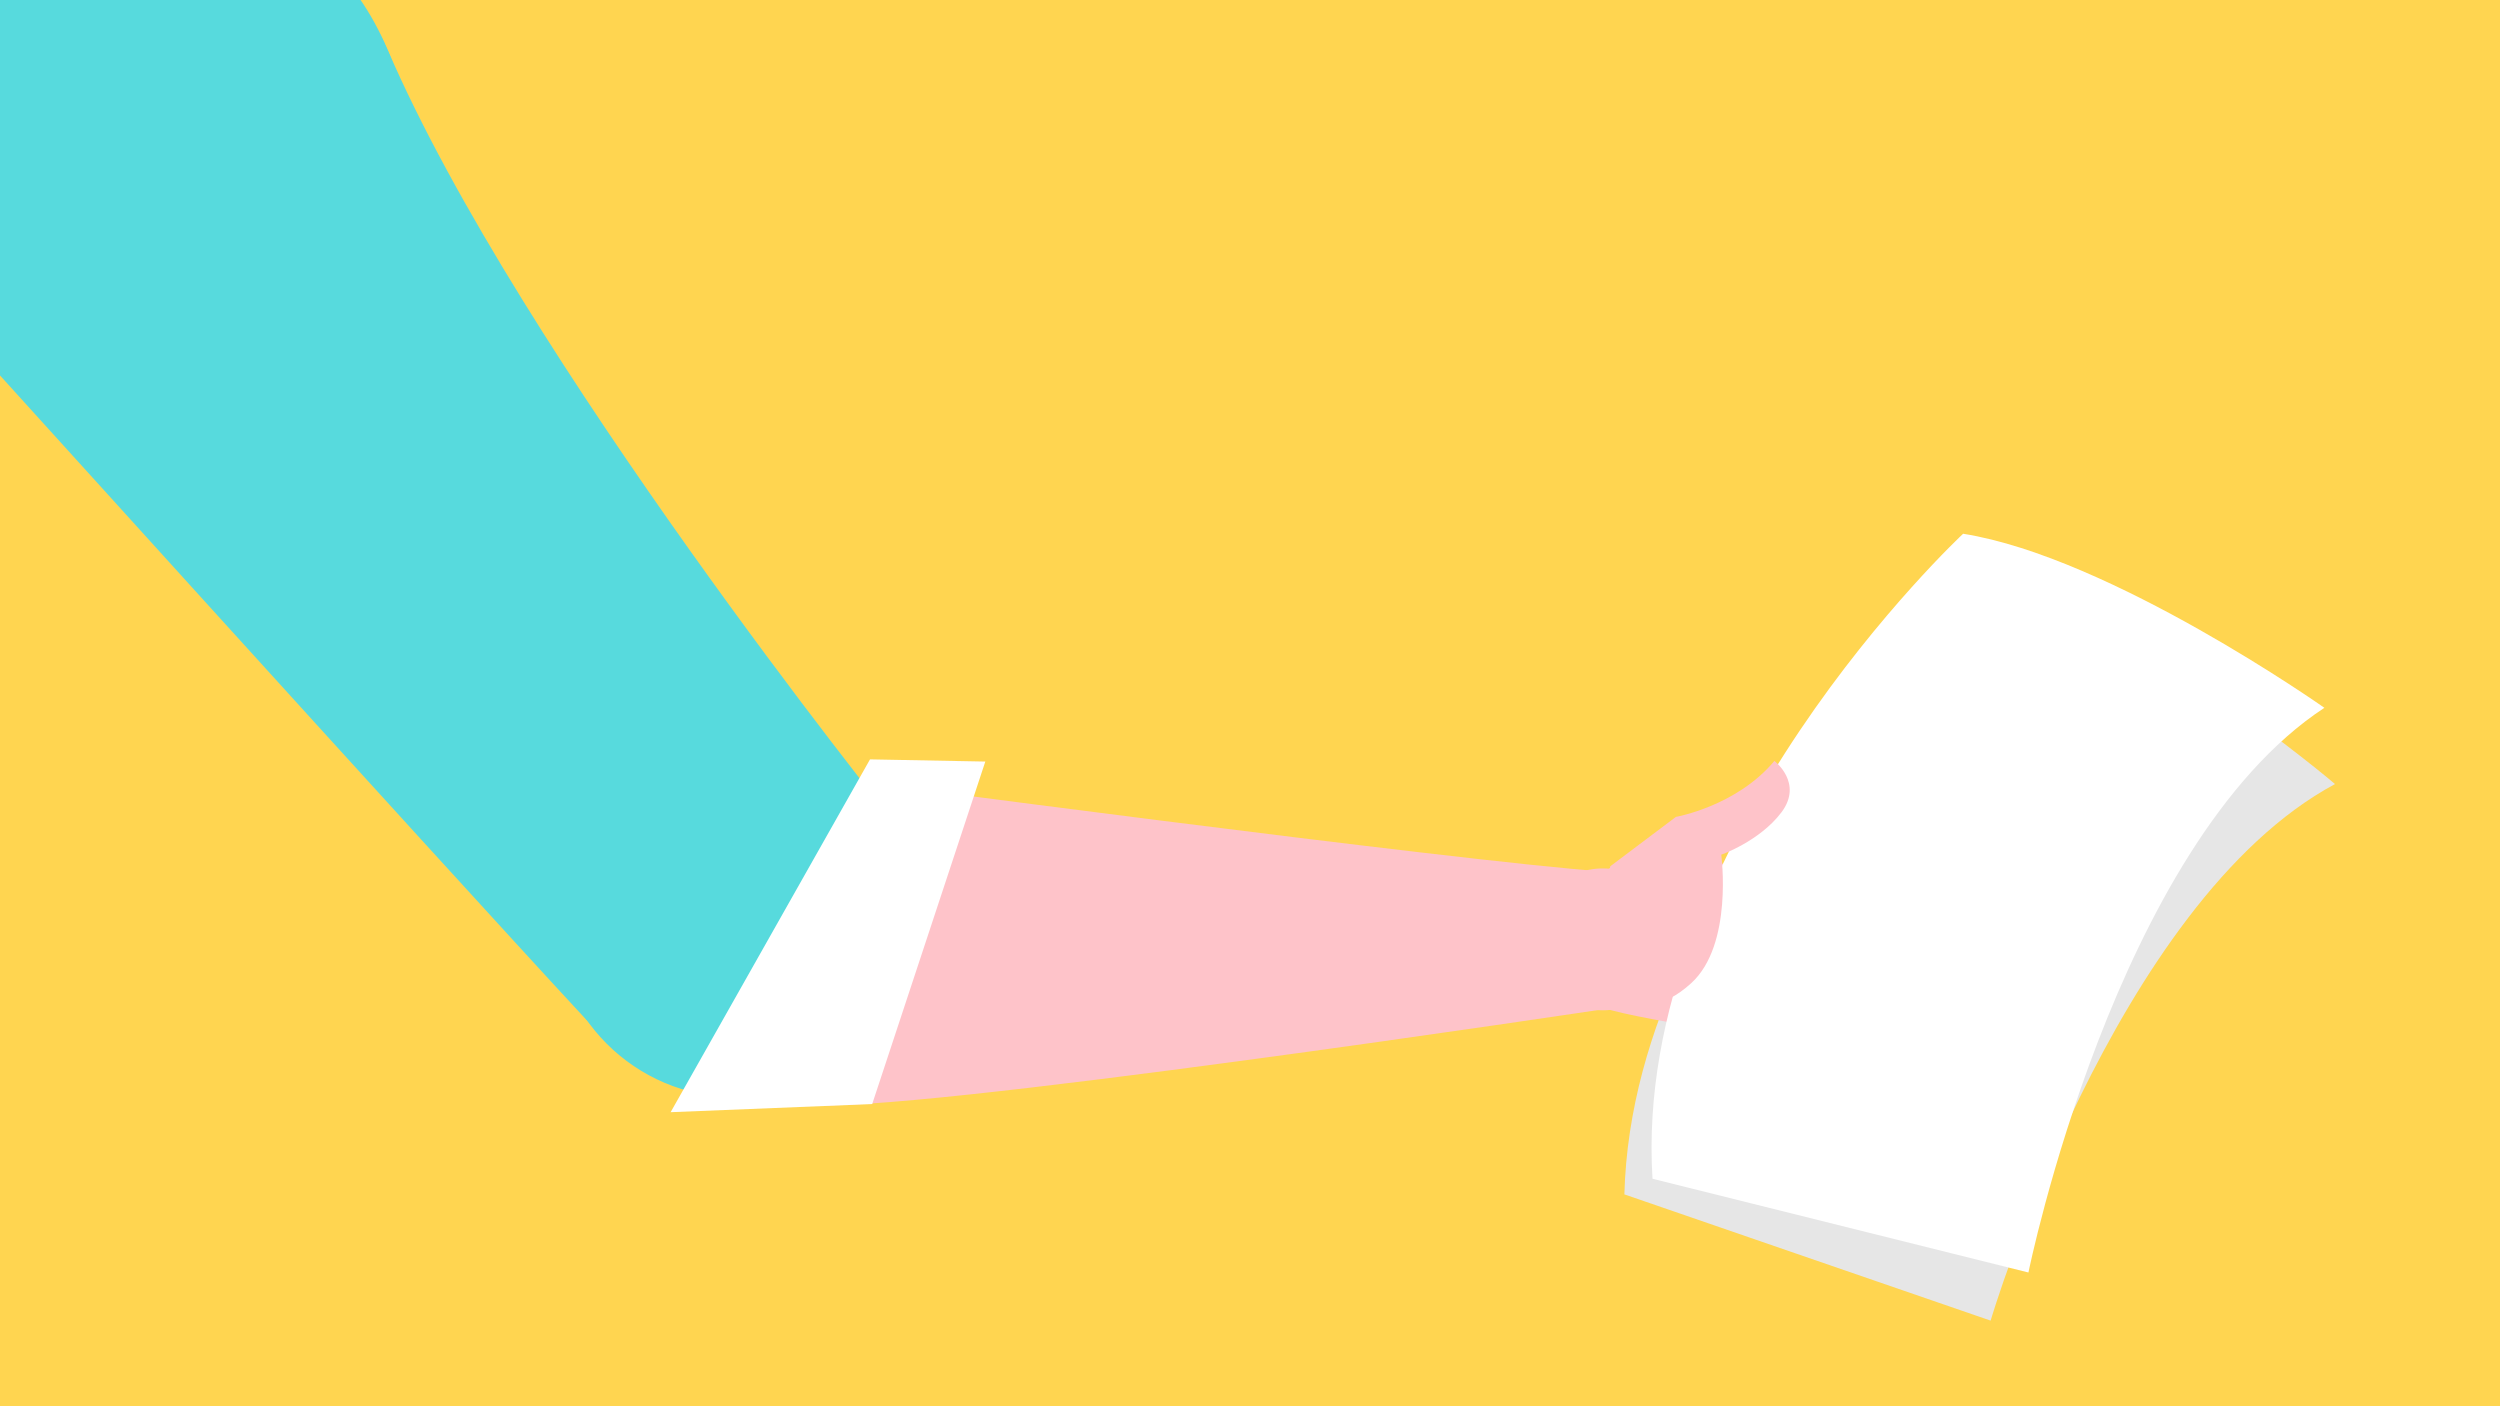 <?xml version="1.0" encoding="utf-8"?>
<!-- Generator: Adobe Illustrator 24.2.3, SVG Export Plug-In . SVG Version: 6.00 Build 0)  -->
<svg version="1.1" id="Lag_1" xmlns="http://www.w3.org/2000/svg" xmlns:xlink="http://www.w3.org/1999/xlink" x="0px" y="0px"
	 viewBox="0 0 800 450" style="enable-background:new 0 0 800 450;" xml:space="preserve">
<style type="text/css">
	.st0{fill:#FFD550;}
	.st1{fill:#E6E6E6;}
	.st2{fill:#FEC3C9;}
	.st3{fill:#57DADD;}
	.st4{fill:#FFFFFF;}
</style>
<rect x="-158" y="-32" class="st0" width="1078" height="551"/>
<path class="st1" d="M637,185.3c0,0-114.4,89.2-117.2,196.9l117.2,40.4c0,0,39.6-133.8,110.2-171.7
	C747.3,250.9,683.4,196.9,637,185.3z"/>
<g>
	<circle class="st2" cx="259.1" cy="301" r="51.8"/>
	<circle class="st2" cx="512.9" cy="300.6" r="22.7"/>
	<path class="st2" d="M263.6,248.6c0,0,203.7,27.1,249.8,30.3l19.6,26.6l-18.2,17.2c0,0-228.5,34.5-255.8,30.7
		C231.7,349.5,203.6,272.7,263.6,248.6z"/>
</g>
<g>
	<circle class="st3" cx="48.4" cy="49.3" r="82.6"/>
	<circle class="st3" cx="235.4" cy="292.8" r="58.3"/>
	<path class="st3" d="M-19.4,98.7c0,0,158.6,175.4,207,227.6s97.9-64,97.9-64S166.3,114.1,124,15.8S-49.4,10.7-19.4,98.7z"/>
</g>
<path class="st2" d="M578.6,334.3c0,0,24.9-25.9,4.3-52.1l-46.9-8.6l-9.6,0.7c-15.5,1.1-26.5,15.7-23.2,30.9l0.9,3.8
	c1.2,5,3.9,9.6,7.8,12.9C515.8,325.1,578.6,334.3,578.6,334.3z"/>
<path class="st4" d="M628.2,170.8c0,0-106.1,98.9-99.4,206.4l120.3,30c0,0,27.7-136.7,94.7-180.7
	C743.8,226.5,675.5,178.3,628.2,170.8z"/>
<polygon class="st4" points="214.6,355.9 278.4,243 315.3,243.7 279.1,353.3 "/>
<path class="st2" d="M515.3,277.2l21-15.8c0,0,19.4-3.4,31.5-17.9c0,0,9.3,7,2.3,16.4c-7,9.3-19.3,13.6-19.3,13.6s3.9,28.8-9.6,41.1
	C523,331.3,506,316.5,515.3,277.2z"/>
</svg>
